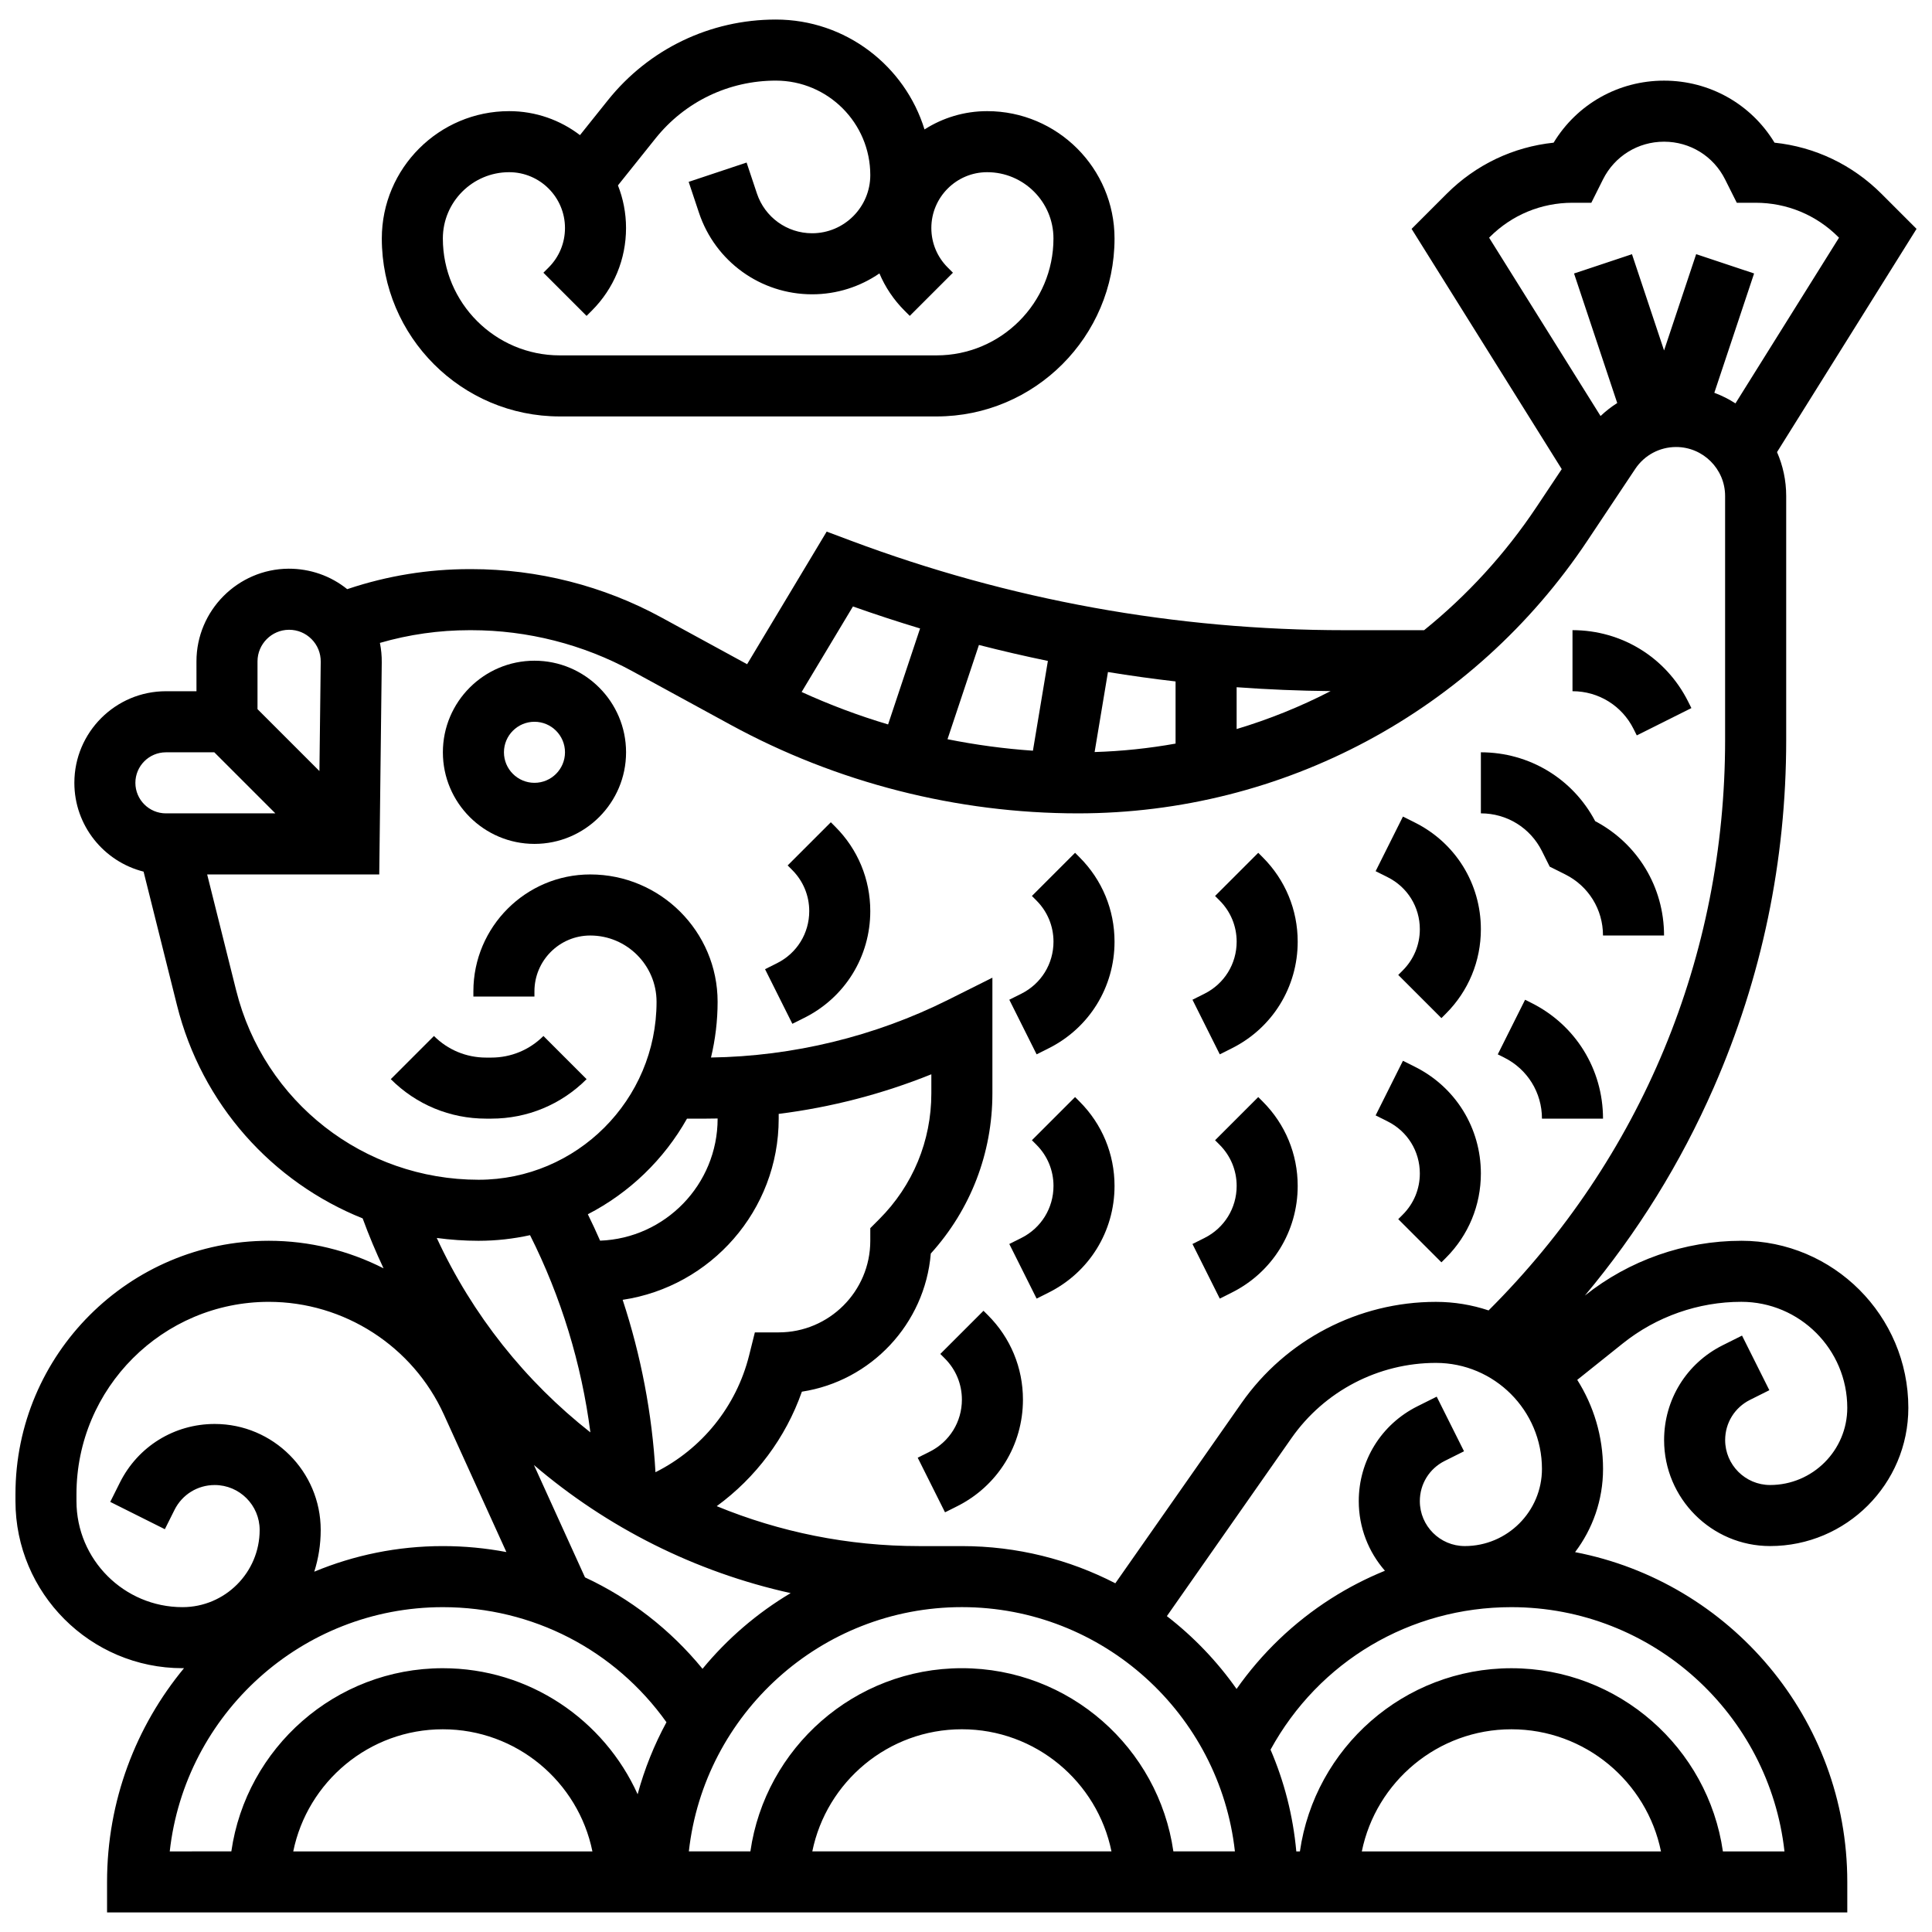 <?xml version="1.0" encoding="UTF-8"?>
<!-- Uploaded to: ICON Repo, www.iconrepo.com, Generator: ICON Repo Mixer Tools -->
<svg width="800px" height="800px" version="1.1" viewBox="144 144 512 512" xmlns="http://www.w3.org/2000/svg">
 <defs>
  <clipPath id="a">
   <path d="m148.09 165h503.81v486h-503.81z"/>
  </clipPath>
 </defs>
 <g clip-path="url(#a)">
  <path d="m605.45 472.82c-15.004 0-29.723 5.16-41.445 14.523 13.926-16.645 25.375-35.09 34.145-55.117 12.746-29.102 19.211-60.094 19.211-92.117v-64.66c0-4.137-0.871-8.07-2.43-11.637l36.973-59.16-9.293-9.293c-7.719-7.715-17.641-12.43-28.344-13.551-6.191-10.207-17.164-16.438-29.27-16.438-12.105 0-23.078 6.231-29.273 16.441-10.707 1.121-20.629 5.836-28.344 13.551l-9.293 9.293 39.793 63.668-6.672 10.012c-8.348 12.523-18.43 23.484-29.805 32.672h-21.004c-44.895 0-88.973-7.992-131.01-23.758l-6.312-2.367-21.086 35.141-22.676-12.367c-15.379-8.398-32.805-12.832-50.387-12.832h-0.512c-10.922 0-21.719 1.75-32.082 5.207l-0.32 0.105c-4.394-3.543-9.832-5.441-15.555-5.426-13.449 0.09-24.395 11.105-24.395 24.559l0.004 7.914h-8.09c-13.383 0-24.273 10.891-24.273 24.273 0 11.34 7.816 20.883 18.344 23.535l8.852 35.406c6.57 26.277 25.25 46.879 49.207 56.492 1.656 4.523 3.504 8.938 5.535 13.23-9.254-4.703-19.633-7.301-30.395-7.301-37.027 0-67.152 30.125-67.152 67.148v1.848c0 24.41 19.863 44.273 44.273 44.273 0.137 0 0.27-0.008 0.402-0.012-12.738 15.402-20.402 35.145-20.402 56.648v8.09h461.18v-8.09c0-43.309-31.098-79.488-72.137-87.391 4.648-6.141 7.41-13.785 7.41-22.062 0-8.668-2.512-16.754-6.836-23.59l12.102-9.68c8.871-7.094 20.008-11.004 31.367-11.004 15.488 0 28.09 12.602 28.09 28.094 0 11.277-9.176 20.453-20.453 20.453-6.566 0-11.91-5.344-11.91-11.91 0-4.539 2.523-8.621 6.586-10.652l5.125-2.562-7.238-14.473-5.125 2.562c-9.578 4.785-15.527 14.414-15.527 25.125 0 15.488 12.602 28.09 28.09 28.09 20.203 0 36.637-16.434 36.637-36.633 0-24.414-19.863-44.273-44.273-44.273zm-85.18 68.996c0-4.539 2.523-8.621 6.586-10.652l5.125-2.562-7.238-14.473-5.125 2.562c-9.578 4.785-15.531 14.414-15.531 25.125 0 7.059 2.621 13.512 6.934 18.449-4.973 2.023-9.773 4.496-14.34 7.414-9.855 6.297-18.32 14.434-24.977 23.91-5.156-7.32-11.391-13.832-18.469-19.301l33.02-47.172c8.738-12.484 23.051-19.934 38.285-19.934 15.492 0 28.094 12.602 28.094 28.09 0 11.277-9.176 20.453-20.453 20.453-6.566 0-11.91-5.344-11.91-11.91zm-121.36 44.273c-28.48 0-52.109 21.137-56.047 48.543h-16.309c4.039-36.355 34.941-64.727 72.355-64.727s68.316 28.371 72.355 64.727h-16.309c-3.938-27.406-27.562-48.543-56.047-48.543zm39.641 48.547h-79.281c3.758-18.441 20.105-32.363 39.641-32.363 19.539 0 35.883 13.918 39.641 32.363zm-139.52-72.617-13.531-29.773c19.375 16.559 42.688 28.336 68.035 33.945-8.902 5.297-16.809 12.102-23.359 20.059-8.543-10.438-19.191-18.66-31.145-24.23zm27.027-121.56h4.301c1.273 0 2.547-0.016 3.82-0.047v0.047c0 17.438-13.863 31.688-31.145 32.332-1.027-2.359-2.117-4.688-3.25-7 11.039-5.695 20.191-14.535 26.273-25.332zm-8.352 93.695c-0.887-15.527-3.84-30.918-8.695-45.688 23.367-3.488 41.352-23.684 41.352-48.008v-1.266c13.859-1.742 27.504-5.273 40.453-10.496v5.059c0 12.594-4.906 24.438-13.812 33.344l-2.367 2.371v3.352c0 13.383-10.891 24.273-24.273 24.273h-6.316l-1.531 6.129c-3.379 13.5-12.504 24.762-24.809 30.93zm221.11-327.35c5.852-5.848 13.629-9.07 21.902-9.07h5l3.09-6.184c3.086-6.168 9.285-10 16.18-10 6.894 0 13.098 3.832 16.18 10l3.098 6.184h5c8.273 0 16.051 3.223 21.902 9.074l0.188 0.188-27.441 43.906c-1.75-1.125-3.625-2.074-5.602-2.809l10.539-31.621-15.352-5.117-8.508 25.52-8.504-25.516-15.352 5.117 11.445 34.332c-1.574 0.996-3.051 2.148-4.418 3.441l-29.531-47.25zm-121.08 136.14c-7.609-0.523-15.172-1.547-22.637-3.043l8.328-24.98c6.062 1.562 12.156 2.965 18.273 4.231zm19.883-20.852c5.949 0.973 11.922 1.805 17.918 2.496v16.473c-7.031 1.258-14.195 2.019-21.453 2.238zm34.102 4.027c8.27 0.605 16.574 0.949 24.906 1.031-7.953 4.102-16.289 7.469-24.906 10.055zm-101.68-21.402c5.891 2.094 11.824 4.027 17.789 5.832l-8.477 25.434c-7.82-2.332-15.48-5.203-22.914-8.598zm-149.48 6.18h0.059c2.246 0 4.352 0.875 5.938 2.469 1.598 1.605 2.465 3.742 2.438 6.008l-0.344 28.965-16.41-16.41v-12.652c0-4.59 3.731-8.348 8.32-8.379zm-32.594 32.473h12.828l16.18 16.18h-29.008c-4.461 0-8.09-3.629-8.09-8.09s3.629-8.09 8.09-8.09zm18.621 63.109-7.688-30.746h45.605l0.664-56.168c0.02-1.766-0.148-3.504-0.488-5.191 7.711-2.234 15.676-3.367 23.723-3.367h0.512c14.883 0 29.625 3.754 42.637 10.852l26.027 14.199c28.176 15.371 60.035 23.492 92.133 23.492 54.352-0.016 104.8-27.02 134.95-72.242l12.707-19.062c2.414-3.621 6.457-5.785 10.809-5.785 7.164 0 12.992 5.828 12.992 12.992v64.66c0 57.34-22.219 110.81-62.68 151.16-4.391-1.465-9.082-2.266-13.957-2.266-20.512 0-39.777 10.031-51.539 26.836l-33.422 47.742c-12.195-6.297-26.023-9.855-40.672-9.855h-11.348c-18.809 0-36.953-3.727-53.613-10.582 10.344-7.551 18.27-18.102 22.566-30.34 18.305-2.805 32.613-17.926 34.164-36.609 10.551-11.656 16.324-26.605 16.324-42.441v-30.66l-11.711 5.856c-19.438 9.719-41.129 14.98-62.863 15.297 1.137-4.738 1.754-9.68 1.754-14.762 0-18.613-15.141-33.754-33.75-33.754-17.078 0-30.973 13.895-30.973 30.973v1.391h16.18v-1.387c0-8.156 6.637-14.793 14.793-14.793 9.688 0 17.57 7.883 17.57 17.57 0 26-21.156 47.156-47.156 47.156-30.445-0.004-56.863-20.629-64.246-50.164zm64.246 66.344c4.68 0 9.238-0.527 13.633-1.492 8.227 16.363 13.645 34.109 15.992 52.266-17.18-13.508-31.242-31.043-40.711-51.523 3.637 0.488 7.336 0.75 11.086 0.75zm-106.57 68.996v-1.848c0-28.102 22.867-50.969 50.973-50.969 19.938 0 38.152 11.73 46.402 29.879l16.559 36.43c-5.484-1.043-11.117-1.582-16.844-1.582-12.062 0-23.57 2.418-34.07 6.785 1.109-3.488 1.707-7.203 1.707-11.055 0-15.492-12.602-28.094-28.09-28.094-10.711 0-20.336 5.949-25.125 15.527l-2.562 5.125 14.473 7.238 2.562-5.125c2.031-4.062 6.113-6.582 10.652-6.582 6.566 0 11.91 5.34 11.91 11.91 0 11.277-9.176 20.453-20.453 20.453-15.488 0-28.094-12.605-28.094-28.094zm97.09 28.094c23.77 0 45.59 11.312 59.266 30.496-3.246 5.981-5.824 12.379-7.641 19.086-8.883-19.672-28.676-33.402-51.625-33.402-28.48 0-52.109 21.137-56.047 48.543l-16.324 0.004c4.039-36.359 34.957-64.727 72.371-64.727zm39.641 64.727h-79.281c3.758-18.441 20.105-32.363 39.641-32.363 19.539 0 35.883 13.918 39.641 32.363zm203.9 0c3.758-18.441 20.105-32.363 39.641-32.363 19.535 0 35.883 13.922 39.641 32.363zm112.01 0h-16.32c-3.938-27.41-27.566-48.543-56.047-48.543s-52.109 21.137-56.047 48.543h-0.957c-0.859-9.492-3.215-18.559-6.828-26.961 12.809-23.387 36.938-37.766 63.828-37.766 37.414 0 68.332 28.367 72.371 64.727z"/>
 </g>
 <path d="m274.2 440.45c9.539 0 18.508-3.715 25.254-10.461l-11.441-11.441c-3.688 3.688-8.594 5.723-13.812 5.723h-1.387c-5.219 0-10.121-2.031-13.812-5.723l-11.441 11.441c6.746 6.746 15.715 10.461 25.254 10.461z"/>
 <path d="m285.64 367.64c13.383 0 24.273-10.891 24.273-24.273 0-13.383-10.891-24.273-24.273-24.273-13.383 0-24.273 10.891-24.273 24.273 0 13.383 10.891 24.273 24.273 24.273zm0-32.363c4.461 0 8.09 3.629 8.09 8.09 0 4.461-3.629 8.09-8.09 8.09-4.461 0-8.09-3.629-8.09-8.09 0-4.461 3.629-8.09 8.09-8.09z"/>
 <path d="m292.34 254.36h99.867c26 0 47.156-21.152 47.156-47.156 0-18.609-15.141-33.75-33.754-33.75-6.109 0-11.805 1.785-16.605 4.848-5.184-16.84-20.883-29.121-39.406-29.121-17.41 0-33.637 7.797-44.512 21.395l-7.387 9.234c-5.211-3.984-11.715-6.356-18.766-6.356-18.609 0-33.75 15.141-33.75 33.75 0 26.004 21.152 47.156 47.156 47.156zm-13.406-64.727c8.156 0 14.793 6.637 14.793 14.793 0 3.953-1.539 7.668-4.332 10.461l-1.387 1.387 11.441 11.441 1.387-1.387c5.852-5.852 9.07-13.629 9.07-21.902 0-3.988-0.766-7.797-2.144-11.297l9.957-12.445c7.793-9.738 19.41-15.32 31.879-15.32 13.809 0 25.039 11.23 25.039 25.035 0 8.5-6.918 15.418-15.418 15.418-6.648 0-12.527-4.238-14.629-10.543l-2.734-8.195-15.352 5.117 2.734 8.195c4.309 12.922 16.355 21.605 29.98 21.605 6.613 0 12.758-2.047 17.84-5.535 1.535 3.641 3.773 6.988 6.652 9.867l1.387 1.387 11.441-11.441-1.387-1.387c-2.797-2.793-4.336-6.508-4.336-10.461 0-8.156 6.637-14.793 14.793-14.793 9.688 0 17.57 7.883 17.57 17.57 0 17.082-13.895 30.977-30.973 30.977h-99.867c-17.082 0-30.977-13.895-30.977-30.977 0-9.688 7.883-17.57 17.57-17.57z"/>
 <path d="m357.16 413.73c10.777-5.387 17.473-16.219 17.473-28.27 0-8.441-3.289-16.379-9.254-22.348l-1.203-1.203-11.441 11.441 1.203 1.203c2.914 2.914 4.519 6.785 4.519 10.906 0 5.879-3.266 11.164-8.527 13.793l-3.184 1.594 7.238 14.473z"/>
 <path d="m421.89 421.82c10.777-5.387 17.473-16.219 17.473-28.266 0-8.441-3.289-16.379-9.254-22.348l-1.203-1.203-11.441 11.441 1.203 1.203c2.914 2.914 4.519 6.785 4.519 10.906 0 5.879-3.266 11.164-8.527 13.793l-3.184 1.594 7.238 14.473z"/>
 <path d="m421.89 486.55c10.777-5.387 17.473-16.219 17.473-28.266 0-8.441-3.289-16.379-9.254-22.348l-1.203-1.203-11.441 11.441 1.203 1.203c2.914 2.914 4.519 6.785 4.519 10.906 0 5.879-3.266 11.164-8.527 13.793l-3.184 1.594 7.238 14.473z"/>
 <path d="m470.43 421.82c10.777-5.387 17.473-16.219 17.473-28.266 0-8.441-3.289-16.379-9.254-22.348l-1.203-1.203-11.441 11.441 1.203 1.203c2.914 2.914 4.519 6.785 4.519 10.906 0 5.879-3.266 11.164-8.527 13.793l-3.184 1.594 7.238 14.473z"/>
 <path d="m470.43 486.55c10.777-5.387 17.473-16.219 17.473-28.266 0-8.441-3.289-16.379-9.254-22.348l-1.203-1.203-11.441 11.441 1.203 1.203c2.914 2.914 4.519 6.785 4.519 10.906 0 5.879-3.266 11.164-8.527 13.793l-3.184 1.594 7.238 14.473z"/>
 <path d="m404.63 491.37-11.441 11.441 1.203 1.203c2.914 2.914 4.519 6.785 4.519 10.906 0 5.879-3.266 11.164-8.527 13.793l-3.184 1.594 7.238 14.473 3.184-1.59c10.773-5.387 17.469-16.219 17.469-28.27 0-8.441-3.289-16.379-9.254-22.348z"/>
 <path d="m520.27 390.26c0 4.121-1.605 7.992-4.519 10.906l-1.203 1.203 11.441 11.441 1.203-1.203c5.969-5.969 9.254-13.906 9.254-22.348 0-12.051-6.695-22.879-17.469-28.266l-3.184-1.594-7.238 14.473 3.184 1.594c5.266 2.629 8.531 7.914 8.531 13.793z"/>
 <path d="m520.27 454.98c0 4.121-1.605 7.992-4.519 10.906l-1.203 1.203 11.441 11.441 1.203-1.203c5.969-5.969 9.254-13.906 9.254-22.348 0-12.051-6.695-22.879-17.469-28.266l-3.184-1.594-7.238 14.473 3.184 1.594c5.266 2.629 8.531 7.914 8.531 13.793z"/>
 <path d="m549.87 409.8-1.707-0.855-7.238 14.473 1.711 0.855c6.168 3.086 10 9.285 10 16.18h16.18c-0.004-13.062-7.262-24.809-18.945-30.652z"/>
 <path d="m552.63 369.55 2.059 4.121 4.121 2.059c6.168 3.086 10 9.285 10 16.18h16.18c0-12.805-6.973-24.34-18.25-30.297-5.949-11.273-17.488-18.246-30.293-18.246v16.18c6.898 0 13.098 3.832 16.184 10.004z"/>
 <path d="m576.91 337.18 0.855 1.707 14.473-7.238-0.855-1.707c-5.844-11.688-17.59-18.945-30.656-18.945v16.18c6.898 0 13.098 3.832 16.184 10.004z"/>
</svg>